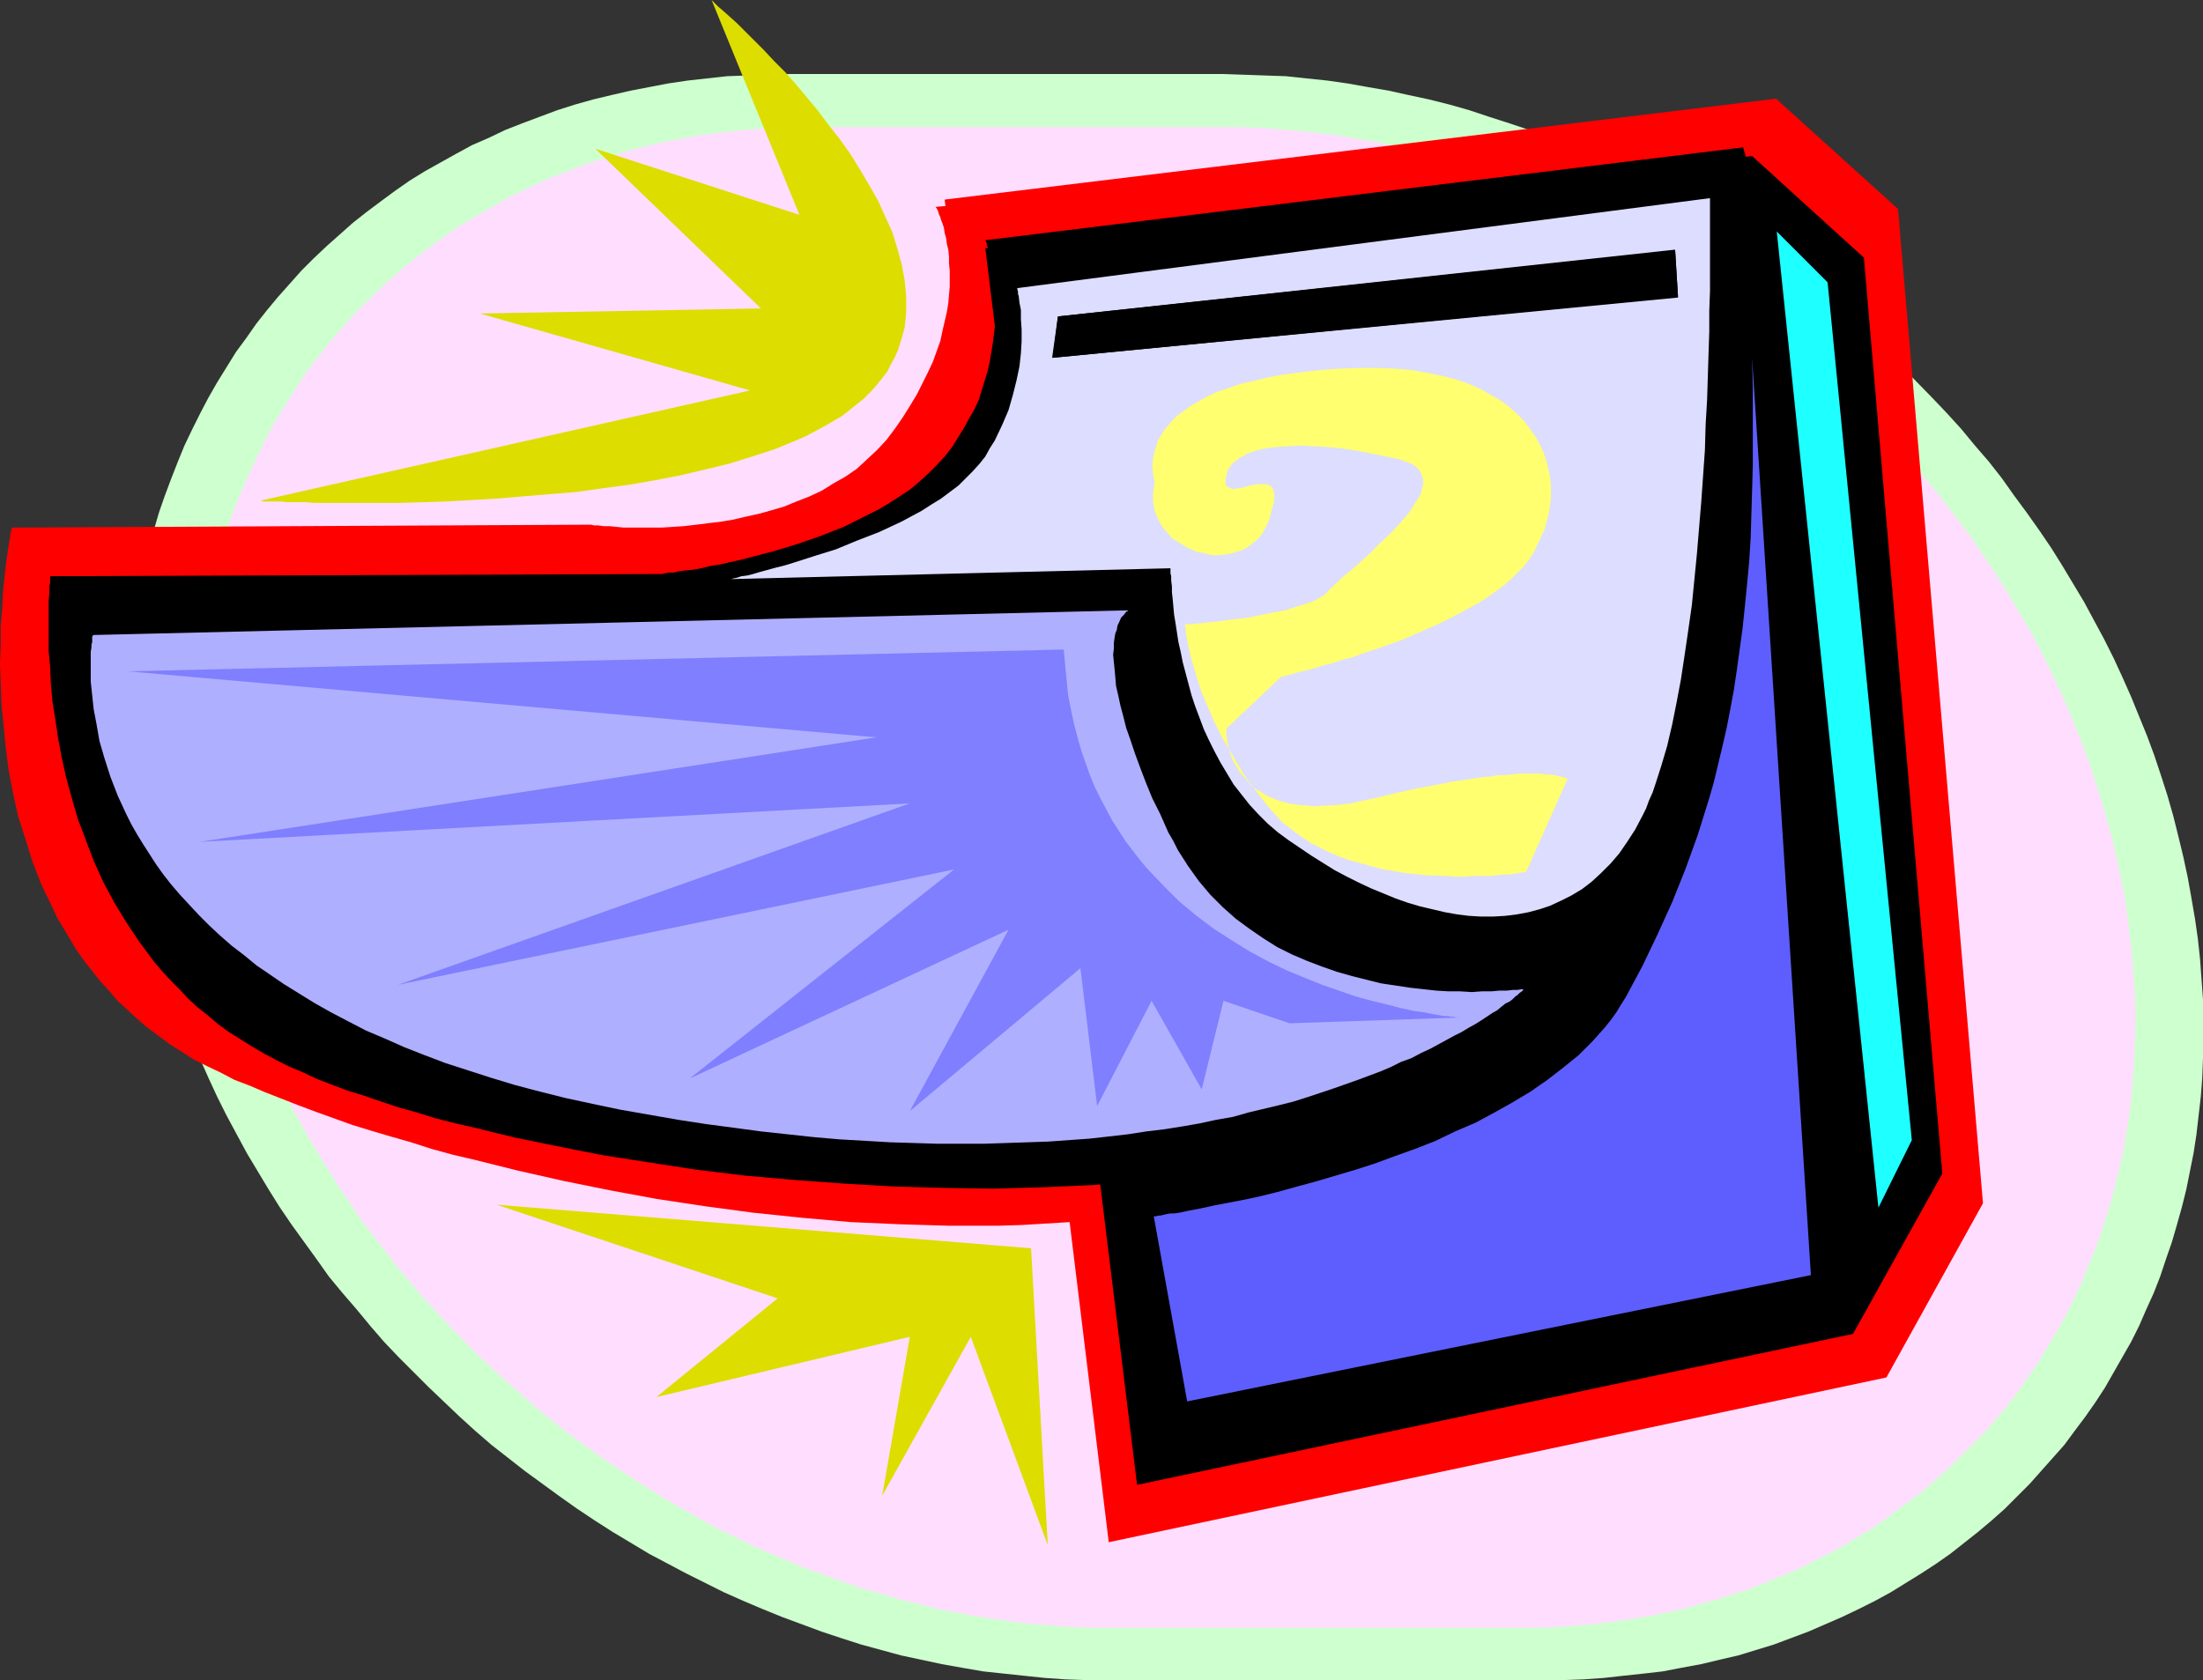 <?xml version="1.0" encoding="UTF-8" standalone="no"?>
<svg
   version="1.0"
   width="129.724mm"
   height="98.959mm"
   id="svg16"
   sodipodi:docname="Calendar 6.wmf"
   xmlns:inkscape="http://www.inkscape.org/namespaces/inkscape"
   xmlns:sodipodi="http://sodipodi.sourceforge.net/DTD/sodipodi-0.dtd"
   xmlns="http://www.w3.org/2000/svg"
   xmlns:svg="http://www.w3.org/2000/svg">
  <rect width="100%" height="100%" fill="#333333" stroke="none"/>
  <sodipodi:namedview
     id="namedview16"
     pagecolor="#ffffff"
     bordercolor="#000000"
     borderopacity="0.25"
     inkscape:showpageshadow="2"
     inkscape:pageopacity="0.0"
     inkscape:pagecheckerboard="0"
     inkscape:deskcolor="#d1d1d1"
     inkscape:document-units="mm" />
  <defs
     id="defs1">
    <pattern
       id="WMFhbasepattern"
       patternUnits="userSpaceOnUse"
       width="6"
       height="6"
       x="0"
       y="0" />
  </defs>
  <path
     style="fill:#ceffce;fill-opacity:1;fill-rule:evenodd;stroke:none"
     d="m 175.497,16.479 h 96.798 l 4.686,0.162 4.525,0.162 4.686,0.162 4.525,0.485 4.686,0.485 4.525,0.646 4.525,0.808 4.686,0.808 4.363,0.969 4.525,0.969 4.525,1.131 4.525,1.292 4.363,1.454 4.525,1.454 4.363,1.454 4.363,1.777 4.363,1.616 4.202,1.939 4.363,1.939 4.202,1.939 4.202,2.1 4.202,2.262 4.04,2.262 4.04,2.423 4.04,2.423 4.04,2.585 3.878,2.585 3.878,2.747 3.878,2.747 3.878,2.908 3.717,2.908 3.717,2.908 3.555,3.07 3.555,3.231 6.949,6.462 6.626,6.786 3.232,3.393 3.232,3.554 3.07,3.716 3.07,3.554 2.909,3.716 2.747,3.877 2.747,3.716 2.747,3.877 2.747,4.039 2.424,3.877 2.424,4.039 2.424,4.039 2.262,4.201 2.262,4.201 2.101,4.201 1.939,4.201 1.939,4.362 1.778,4.362 1.778,4.362 1.616,4.362 1.454,4.362 1.454,4.524 1.293,4.524 1.131,4.524 1.131,4.685 0.97,4.524 0.808,4.524 0.808,4.685 0.646,4.524 0.485,4.524 0.323,4.524 0.323,4.362 v 4.362 4.362 4.362 l -0.162,4.362 -0.323,4.201 -0.485,4.201 -0.485,4.201 -0.646,4.201 -0.808,4.039 -0.808,4.039 -0.97,3.877 -1.131,4.039 -1.131,3.877 -1.293,3.716 -1.293,3.877 -1.454,3.716 -1.616,3.554 -1.616,3.716 -1.778,3.554 -1.939,3.393 -1.939,3.393 -1.939,3.393 -2.101,3.231 -2.262,3.231 -2.424,3.231 -2.262,3.07 -2.586,2.908 -2.586,2.908 -2.586,2.908 -2.747,2.747 -2.747,2.747 -2.909,2.585 -3.07,2.585 -3.07,2.423 -3.07,2.423 -3.232,2.262 -3.232,2.1 -3.394,2.1 -3.394,2.1 -3.555,1.939 -3.555,1.777 -3.717,1.777 -3.717,1.616 -3.717,1.616 -3.878,1.454 -3.878,1.454 -7.918,2.423 -4.202,0.969 -4.04,0.969 -4.363,0.808 -4.202,0.808 -4.202,0.485 -4.525,0.485 -4.363,0.485 -4.525,0.323 -4.525,0.162 h -4.686 -96.96 -4.525 l -4.686,-0.162 -4.525,-0.323 -4.686,-0.485 -4.525,-0.485 -4.525,-0.485 -4.686,-0.808 -4.525,-0.808 -4.525,-0.969 -4.525,-0.969 -8.888,-2.423 -4.525,-1.454 -4.363,-1.454 -4.363,-1.616 -4.363,-1.616 -4.363,-1.777 -4.202,-1.777 -4.363,-1.939 -4.202,-2.1 -4.202,-2.1 -8.242,-4.362 -8.08,-4.847 -4.04,-2.585 -3.878,-2.585 -3.878,-2.747 -7.757,-5.655 -3.717,-2.908 -3.717,-2.908 -3.555,-3.07 -3.555,-3.231 -6.787,-6.462 -6.787,-6.786 -3.232,-3.393 -3.07,-3.554 -3.07,-3.716 -3.07,-3.554 -3.07,-3.716 -2.747,-3.877 -5.494,-7.593 -2.747,-4.039 -2.424,-3.877 -2.424,-4.039 -2.424,-4.039 -2.262,-4.201 -2.262,-4.201 -2.101,-4.201 -1.939,-4.201 -1.939,-4.362 -1.778,-4.362 -1.778,-4.362 -1.616,-4.362 -1.454,-4.362 -1.454,-4.524 -1.293,-4.524 -1.131,-4.524 -1.131,-4.685 -0.97,-4.524 -0.808,-4.524 -0.808,-4.685 -0.485,-4.524 -0.646,-4.524 -0.323,-4.524 -0.323,-8.724 v -4.362 -4.362 l 0.323,-4.362 0.323,-4.201 0.323,-4.201 0.485,-4.201 0.646,-4.201 0.808,-4.039 0.808,-4.039 0.97,-3.877 1.131,-4.039 1.131,-3.877 1.293,-3.716 1.454,-3.877 1.454,-3.716 1.454,-3.554 1.778,-3.716 1.778,-3.554 1.778,-3.393 1.939,-3.393 2.101,-3.393 2.101,-3.393 2.262,-3.07 2.262,-3.231 2.424,-3.07 2.424,-2.908 2.586,-2.908 2.586,-2.908 2.747,-2.747 2.909,-2.747 2.909,-2.585 2.909,-2.585 3.07,-2.423 3.232,-2.423 3.07,-2.262 3.232,-2.262 3.394,-2.1 6.949,-3.877 3.555,-1.939 3.717,-1.616 3.717,-1.777 3.717,-1.454 3.878,-1.454 3.878,-1.454 4.04,-1.292 4.04,-1.131 4.04,-0.969 4.202,-0.969 4.202,-0.808 4.202,-0.808 4.363,-0.646 4.363,-0.485 4.363,-0.485 4.525,-0.162 4.525,-0.162 z"
     id="path1" />
  <path
     style="fill:#ffddff;fill-opacity:1;fill-rule:evenodd;stroke:none"
     d="m 180.83,28.273 h 90.657 4.363 l 4.363,0.162 4.202,0.323 4.363,0.323 4.202,0.485 4.363,0.485 4.202,0.808 4.363,0.646 4.202,0.969 4.202,0.969 4.202,1.131 4.04,1.131 4.202,1.292 4.202,1.454 4.04,1.292 8.242,3.231 4.04,1.777 7.918,3.716 3.878,1.939 3.878,2.1 3.717,2.1 3.878,2.262 7.434,4.685 7.434,5.008 7.11,5.17 6.949,5.493 6.626,5.816 6.464,6.139 6.302,6.301 5.979,6.624 5.656,6.786 5.333,6.947 2.747,3.554 2.424,3.716 2.424,3.554 2.424,3.716 2.262,3.716 2.262,3.877 2.262,3.877 1.939,3.877 1.939,3.877 1.939,4.039 1.778,4.039 1.616,4.039 1.616,4.039 1.616,4.201 1.293,4.201 1.293,4.039 1.293,4.362 1.131,4.201 0.97,4.362 0.97,4.201 0.808,4.201 0.646,4.362 0.485,4.201 0.485,4.201 0.323,4.201 0.323,4.201 0.162,4.201 v 4.039 l -0.162,4.039 -0.162,4.039 -0.323,4.039 -0.323,3.877 -0.485,3.877 -0.646,3.877 -0.646,3.716 -0.808,3.716 -0.97,3.877 -0.97,3.554 -1.131,3.716 -1.131,3.554 -1.293,3.554 -1.454,3.393 -1.293,3.393 -1.616,3.393 -1.616,3.393 -1.778,3.231 -1.778,3.07 -1.939,3.231 -1.939,3.07 -4.202,5.978 -2.262,2.908 -4.686,5.493 -2.586,2.585 -2.586,2.585 -2.586,2.585 -2.747,2.423 -2.747,2.423 -2.909,2.262 -2.909,2.1 -2.909,2.262 -3.07,2.1 -3.232,1.939 -3.07,1.939 -3.394,1.777 -3.232,1.616 -3.394,1.777 -3.555,1.454 -3.555,1.454 -3.555,1.454 -3.717,1.131 -3.717,1.292 -3.717,0.969 -3.878,1.131 -3.717,0.808 -4.04,0.808 -3.878,0.646 -4.202,0.646 -4.04,0.485 -4.04,0.323 -4.202,0.323 -4.363,0.162 h -4.202 -90.819 -4.202 l -4.363,-0.162 -4.202,-0.323 -4.363,-0.323 -4.202,-0.485 -4.363,-0.646 -4.202,-0.646 -4.202,-0.808 -4.363,-0.808 -4.202,-1.131 -4.202,-0.969 -4.04,-1.292 -4.202,-1.131 -4.202,-1.454 -4.04,-1.454 -4.04,-1.454 -4.202,-1.777 -3.878,-1.616 -4.04,-1.777 -3.878,-1.939 -4.04,-1.939 -3.878,-2.1 -7.595,-4.362 -7.434,-4.685 -7.434,-5.008 -7.11,-5.17 -6.787,-5.493 -6.787,-5.978 -6.464,-5.978 -6.141,-6.301 -6.141,-6.624 -5.656,-6.786 -5.333,-6.947 -2.747,-3.554 -2.424,-3.716 -2.424,-3.554 -2.424,-3.877 -2.262,-3.716 -2.262,-3.716 -4.202,-7.755 -1.939,-3.877 -1.939,-4.039 -1.778,-4.039 -1.616,-4.039 -1.616,-4.039 -1.616,-4.201 -1.293,-4.201 -1.293,-4.201 -1.293,-4.201 -1.131,-4.201 -0.97,-4.362 -0.97,-4.201 -0.646,-4.201 -0.808,-4.362 -0.485,-4.201 -0.485,-4.362 -0.323,-4.039 -0.323,-4.201 v -4.201 l -0.162,-4.039 0.162,-4.039 0.162,-4.039 0.323,-4.039 0.808,-7.755 0.646,-3.877 0.808,-3.877 0.646,-3.716 0.97,-3.716 0.97,-3.554 1.131,-3.716 1.131,-3.554 1.293,-3.554 1.454,-3.393 1.454,-3.393 1.616,-3.393 1.616,-3.393 1.616,-3.231 1.939,-3.231 1.939,-3.07 1.939,-3.07 1.939,-3.07 2.262,-2.908 2.262,-2.908 2.262,-2.747 2.424,-2.747 2.424,-2.747 2.586,-2.423 2.586,-2.585 2.747,-2.423 2.747,-2.423 2.909,-2.262 2.909,-2.262 2.909,-2.1 3.07,-2.1 3.232,-1.939 6.464,-3.716 3.394,-1.777 3.394,-1.616 3.394,-1.616 3.555,-1.292 3.555,-1.454 3.717,-1.292 3.717,-1.131 3.717,-1.131 3.878,-0.969 3.878,-0.969 3.878,-0.646 4.04,-0.808 4.04,-0.485 4.04,-0.485 4.202,-0.323 4.04,-0.323 4.363,-0.162 z"
     id="path2" />
  <path
     style="fill:#ff0000;fill-opacity:1;fill-rule:evenodd;stroke:none"
     d="m 208.302,46.045 v 0.162 l 0.162,0.162 0.162,0.323 0.162,0.323 0.162,0.646 0.323,0.646 0.162,0.646 0.323,0.808 0.323,0.969 0.162,1.131 0.323,1.131 0.162,1.292 0.323,1.292 0.162,1.616 v 1.454 l 0.162,1.616 v 1.777 1.777 l -0.162,1.777 -0.162,1.939 -0.323,1.939 -0.485,2.1 -0.485,2.1 -0.485,2.262 -0.808,2.262 -0.808,2.262 -1.131,2.423 -1.131,2.262 -1.293,2.585 -1.454,2.423 -1.616,2.585 -1.778,2.585 -1.939,2.585 -2.101,2.262 -2.262,2.1 -2.262,2.1 -2.586,1.777 -2.586,1.454 -2.586,1.616 -2.747,1.292 -2.909,1.131 -2.747,1.131 -2.747,0.808 -2.909,0.808 -2.909,0.646 -2.747,0.646 -2.909,0.485 -2.747,0.323 -2.586,0.323 -2.747,0.323 -2.424,0.162 -2.586,0.162 h -2.262 -4.202 -1.939 l -1.616,-0.162 -1.616,-0.162 h -1.293 l -1.131,-0.162 h -0.97 l -0.646,-0.162 h -0.485 v 0 L 2.586,117.456 v 0 0.162 0.323 l -0.162,0.485 -0.162,0.485 v 0.646 l -0.162,0.808 -0.162,0.969 -0.162,0.969 -0.162,1.131 -0.323,2.423 -0.323,2.908 -0.323,3.231 -0.162,3.554 -0.323,3.716 v 4.039 L 0,147.668 l 0.162,4.524 0.162,4.685 0.485,4.685 0.485,5.008 0.646,5.008 0.97,5.008 1.131,5.17 1.616,5.008 1.616,5.17 1.939,5.008 2.424,5.008 1.131,2.423 1.454,2.423 1.454,2.423 1.454,2.423 1.616,2.262 1.778,2.262 1.778,2.262 1.939,2.1 1.939,2.262 2.101,1.939 2.262,2.1 2.262,1.939 2.424,1.777 2.586,1.939 2.586,1.616 2.747,1.777 2.909,1.454 3.07,1.454 3.07,1.616 3.394,1.292 3.394,1.454 3.717,1.454 3.717,1.454 3.878,1.454 4.04,1.454 4.04,1.454 4.202,1.292 4.363,1.292 4.525,1.292 4.525,1.454 4.686,1.292 4.848,1.131 9.696,2.423 10.019,2.262 10.342,2.1 10.504,1.939 10.666,1.616 10.827,1.454 10.827,1.131 10.989,0.969 10.989,0.485 10.827,0.323 h 5.494 5.333 l 5.333,-0.162 5.333,-0.323 5.333,-0.323 5.171,-0.485 5.171,-0.485 5.171,-0.646 5.171,-0.808 4.848,-0.808 4.848,-0.969 4.848,-0.969 4.848,-1.292 4.525,-1.292 4.686,-1.454 4.363,-1.454 4.363,-1.777 4.363,-1.777 4.04,-1.939 4.04,-1.939 3.717,-2.262 3.717,-2.262 3.717,-2.585 3.394,-2.585 3.232,-2.747 3.232,-2.908 2.909,-3.07 2.909,-3.07 2.586,-3.393 2.424,-3.554 2.424,-3.716 2.101,-3.554 2.101,-3.716 2.101,-3.877 1.939,-3.716 1.778,-3.877 1.778,-3.877 1.616,-4.039 1.454,-3.877 1.454,-4.039 2.747,-8.078 2.424,-8.078 2.101,-8.078 1.778,-8.078 1.454,-8.078 1.293,-8.078 0.97,-7.917 0.808,-7.917 0.646,-7.755 0.485,-7.432 0.323,-7.432 v -6.947 -6.947 l -0.162,-6.624 -0.162,-6.301 -0.162,-2.908 -0.162,-2.908 -0.162,-2.908 -0.162,-2.747 -0.323,-2.585 -0.162,-2.585 -0.162,-2.423 -0.323,-2.262 -0.162,-2.262 -0.162,-2.1 -0.323,-1.939 -0.162,-1.777 -0.323,-1.777 -0.162,-1.616 -0.162,-1.454 -0.162,-1.292 -0.162,-1.131 -0.162,-0.969 -0.162,-0.969 -0.162,-0.646 -0.162,-0.646 v -0.485 -0.162 -0.162 z"
     id="path3" />
  <path
     style="fill:#ff0000;fill-opacity:1;fill-rule:evenodd;stroke:none"
     d="M 210.241,44.43 395.273,21.972 422.422,46.53 441.329,267.87 419.836,306.645 246.763,343.32 Z"
     id="path4" />
  <path
     style="fill:#000000;fill-opacity:1;fill-rule:evenodd;stroke:none"
     d="m 219.291,55.254 170.649,-20.518 24.886,22.619 17.453,203.892 -19.877,35.705 -159.337,33.605 z"
     id="path5" />
  <path
     style="fill:#000000;fill-opacity:1;fill-rule:evenodd;stroke:none"
     d="m 219.291,53.477 v 0 l 0.162,0.323 0.162,0.323 v 0.485 l 0.323,0.646 0.162,0.808 0.162,0.808 0.162,0.969 0.162,1.131 0.323,1.292 0.162,1.292 0.162,1.292 0.162,3.07 0.162,3.393 -0.162,3.554 -0.485,3.877 -0.323,1.939 -0.323,1.939 -0.485,2.1 -0.646,2.1 -0.646,2.1 -0.646,2.1 -0.97,2.1 -1.131,1.939 -1.131,2.1 -1.293,2.1 -1.293,2.1 -1.616,2.1 -1.778,1.939 -1.939,1.939 -1.939,1.777 -2.101,1.777 -2.424,1.616 -2.262,1.454 -2.424,1.454 -2.586,1.292 -2.586,1.292 -2.586,1.292 -5.333,2.1 -5.171,1.777 -5.333,1.616 -5.01,1.292 -2.424,0.646 -2.262,0.485 -2.101,0.485 -2.101,0.323 -1.939,0.485 -1.778,0.323 -1.616,0.162 -1.454,0.162 -1.293,0.323 h -1.131 l -0.808,0.162 -0.646,0.162 h -0.323 -0.162 l -135.744,0.485 v 0.323 0.323 0.323 0.646 l -0.162,0.485 v 0.808 0.808 l -0.162,1.777 v 2.423 5.493 3.231 l 0.323,3.393 0.162,3.716 0.323,3.877 0.646,4.039 0.646,4.362 0.808,4.362 0.97,4.362 1.293,4.685 1.293,4.524 1.778,4.685 1.778,4.685 2.101,4.685 2.424,4.524 2.747,4.524 2.909,4.362 3.232,4.362 1.778,2.1 1.939,2.1 1.939,1.939 1.939,2.1 2.101,1.939 2.262,1.777 2.262,1.939 2.424,1.777 2.586,1.616 2.586,1.616 2.747,1.616 2.747,1.454 2.909,1.454 3.07,1.292 3.07,1.454 3.394,1.292 3.394,1.292 3.717,1.131 3.717,1.292 3.878,1.292 4.04,1.131 4.202,1.292 4.363,1.131 4.363,0.969 4.525,1.131 4.686,1.131 9.534,1.939 4.848,0.969 5.01,0.969 10.342,1.616 10.504,1.616 10.666,1.292 10.989,0.969 10.989,0.808 11.15,0.646 11.15,0.323 11.15,0.162 11.15,-0.323 10.989,-0.485 5.494,-0.485 5.494,-0.485 5.333,-0.485 5.333,-0.646 5.333,-0.808 5.171,-0.808 5.171,-0.969 5.01,-0.969 5.01,-1.131 5.01,-1.292 4.848,-1.292 4.686,-1.454 4.686,-1.454 4.525,-1.777 4.363,-1.616 4.363,-1.939 4.202,-1.939 4.04,-2.1 3.878,-2.262 3.717,-2.262 3.717,-2.423 3.555,-2.585 3.232,-2.747 3.232,-2.747 3.07,-3.07 2.747,-3.07 2.586,-3.231 2.586,-3.231 2.262,-3.554 2.262,-3.554 2.101,-3.393 1.939,-3.554 1.778,-3.716 1.778,-3.716 1.778,-3.554 1.616,-3.877 1.454,-3.716 1.454,-3.716 2.586,-7.593 2.101,-7.593 1.939,-7.755 1.616,-7.593 1.293,-7.755 1.131,-7.432 0.808,-7.593 0.485,-7.432 0.485,-7.109 0.162,-7.109 V 96.291 89.667 l -0.323,-6.462 -0.323,-6.301 -0.485,-5.816 -0.485,-5.655 -0.646,-5.17 -0.323,-2.423 -0.162,-2.423 -0.323,-2.262 -0.323,-2.1 -0.323,-2.1 -0.323,-1.939 -0.323,-1.939 -0.323,-1.616 -0.323,-1.777 -0.162,-1.454 -0.323,-1.292 -0.323,-1.292 -0.162,-1.131 -0.162,-0.969 -0.162,-0.808 -0.162,-0.646 -0.162,-0.485 -0.162,-0.485 v -0.162 -0.162 z"
     id="path6" />
  <path
     style="fill:#afafff;fill-opacity:1;fill-rule:evenodd;stroke:none"
     d="m 20.685,141.367 230.441,-5.493 -0.162,0.162 -0.323,0.162 -0.485,0.646 -0.646,0.646 -0.485,1.131 -0.323,0.646 -0.162,0.969 -0.323,0.808 -0.162,0.969 -0.162,1.131 v 1.292 l -0.162,1.292 0.162,1.616 0.162,1.616 0.162,1.777 0.162,1.939 0.485,2.1 0.485,2.262 0.646,2.423 0.646,2.585 0.97,2.747 0.97,2.908 1.131,3.07 1.293,3.393 1.454,3.554 1.778,3.554 1.778,4.039 1.131,1.939 0.97,1.939 2.262,3.554 2.424,3.393 2.586,3.07 2.747,2.747 2.909,2.585 3.07,2.262 3.07,2.1 3.07,1.939 3.232,1.616 3.394,1.454 3.394,1.292 3.232,1.131 3.394,0.969 3.232,0.808 3.232,0.808 3.232,0.485 3.232,0.485 2.909,0.323 2.909,0.323 2.747,0.162 h 2.586 l 2.586,0.162 2.262,-0.162 h 2.101 l 1.778,-0.162 h 1.616 l 1.454,-0.162 h 0.97 l 0.97,-0.162 h 0.323 0.323 -0.162 -0.162 l -0.162,0.323 -0.162,0.162 -0.485,0.323 -0.485,0.485 -0.485,0.323 -0.646,0.646 -0.646,0.485 -0.97,0.485 -0.808,0.646 -0.97,0.808 -1.131,0.646 -2.424,1.616 -1.293,0.808 -1.454,0.808 -1.616,0.969 -1.616,0.808 -1.778,0.969 -1.778,0.969 -1.778,0.969 -2.101,0.969 -2.101,1.131 -2.262,0.808 -2.262,1.131 -2.262,0.969 -2.586,0.969 -2.586,0.969 -2.747,0.969 -2.747,0.969 -2.909,0.969 -2.909,0.969 -3.07,0.969 -3.232,0.808 -3.394,0.808 -3.394,0.808 -3.394,0.969 -3.717,0.646 -3.717,0.808 -3.717,0.646 -4.04,0.646 -4.04,0.485 -4.202,0.646 -4.202,0.485 -4.363,0.485 -4.525,0.323 -4.525,0.323 -4.686,0.162 -4.848,0.162 -4.848,0.162 h -10.342 l -5.171,-0.162 -5.333,-0.162 -5.494,-0.323 -5.656,-0.323 -5.656,-0.485 -5.979,-0.646 -5.979,-0.646 -5.979,-0.808 -6.141,-0.808 -6.302,-0.969 -6.464,-1.131 -6.464,-1.131 -6.141,-1.292 -5.979,-1.292 -5.818,-1.454 -5.494,-1.454 -5.333,-1.616 -5.01,-1.616 -5.01,-1.616 -4.686,-1.777 -4.525,-1.777 -4.363,-1.939 -4.202,-1.777 -4.04,-2.1 -3.717,-1.939 -3.717,-2.1 -3.394,-2.1 -3.394,-2.1 -3.07,-2.1 -3.07,-2.1 -2.747,-2.262 -2.747,-2.1 -2.586,-2.262 -2.424,-2.262 -2.262,-2.262 -2.101,-2.262 -2.101,-2.262 -1.939,-2.262 -1.778,-2.262 -1.616,-2.262 -1.454,-2.262 -1.454,-2.262 -1.293,-2.1 -1.293,-2.262 -1.131,-2.262 -0.97,-2.1 -0.97,-2.1 -0.808,-2.1 -0.808,-2.1 -1.293,-4.039 -1.131,-3.877 -0.646,-3.716 -0.646,-3.393 -0.323,-3.07 -0.323,-3.07 v -2.423 -3.231 -0.969 l 0.162,-0.969 v -0.646 l 0.162,-0.485 v -0.646 -0.323 -0.323 l 0.162,-0.162 z"
     id="path7" />
  <path
     style="fill:#ddddff;fill-opacity:1;fill-rule:evenodd;stroke:none"
     d="m 226.401,64.14 v 0 0.162 l 0.162,0.646 v 0.485 l 0.162,0.485 0.162,1.454 0.323,1.616 v 2.1 l 0.162,2.262 v 2.585 l -0.162,2.747 -0.323,2.908 -0.646,3.07 -0.808,3.231 -0.97,3.393 -1.454,3.393 -1.616,3.393 -1.131,1.777 -0.97,1.777 -1.293,1.616 -1.454,1.616 -1.616,1.616 -1.616,1.616 -1.939,1.454 -1.939,1.454 -2.101,1.292 -2.262,1.454 -4.525,2.423 -4.848,2.262 -5.01,1.939 -4.686,1.939 -4.686,1.454 -4.525,1.454 -2.101,0.646 -1.939,0.485 -1.778,0.485 -1.778,0.485 -1.616,0.485 -1.293,0.323 -1.293,0.162 -0.97,0.323 -0.808,0.162 -0.485,0.162 h -0.485 v 0 l 98.253,-2.423 v 1.131 l 0.162,0.646 v 0.969 l 0.162,1.292 v 1.292 l 0.162,1.454 0.162,1.777 0.162,1.777 0.323,1.939 0.323,2.1 0.323,2.1 0.485,2.1 0.485,2.423 0.646,2.423 1.293,4.847 0.808,2.423 0.97,2.585 0.97,2.585 1.131,2.423 1.293,2.585 1.293,2.423 1.454,2.423 1.454,2.423 1.778,2.262 1.778,2.262 1.939,2.1 2.101,2.1 2.262,1.939 2.424,1.777 5.01,3.393 5.171,3.231 2.747,1.454 2.586,1.292 2.747,1.292 2.747,1.131 2.747,1.131 2.747,0.969 2.747,0.808 2.747,0.646 2.747,0.646 2.747,0.485 2.586,0.323 2.747,0.162 h 2.586 l 2.747,-0.162 2.586,-0.323 2.586,-0.485 2.424,-0.646 2.424,-0.808 2.424,-1.131 2.262,-1.131 2.424,-1.454 2.101,-1.616 2.101,-1.939 2.101,-2.1 1.939,-2.262 1.778,-2.585 1.778,-2.747 1.616,-3.07 0.808,-1.616 0.646,-1.777 0.808,-1.777 0.646,-1.939 1.293,-4.039 1.293,-4.362 1.131,-4.847 0.97,-4.847 0.97,-5.17 0.808,-5.332 0.808,-5.493 0.808,-5.655 1.131,-11.471 0.97,-11.632 0.808,-11.471 0.162,-5.655 0.323,-5.493 0.162,-5.17 0.162,-5.17 0.162,-4.847 v -4.685 l 0.162,-4.362 V 60.747 57.193 47.661 46.691 44.106 Z"
     id="path8" />
  <path
     style="fill:#5e5eff;fill-opacity:1;fill-rule:evenodd;stroke:none"
     d="m 389.94,79.65 13.09,204.215 -138.814,28.112 -7.434,-41.198 v 0 h 0.323 0.162 l 0.485,-0.162 h 0.485 l 0.646,-0.162 0.646,-0.162 0.97,-0.162 h 0.808 l 1.131,-0.162 2.262,-0.485 2.586,-0.485 2.909,-0.646 3.394,-0.646 3.394,-0.646 3.717,-0.808 3.878,-0.969 4.04,-1.131 4.202,-1.131 4.363,-1.292 4.363,-1.292 4.525,-1.454 4.363,-1.616 4.525,-1.616 4.525,-1.777 4.363,-2.1 4.525,-1.939 4.202,-2.262 4.04,-2.262 4.04,-2.423 3.717,-2.585 3.555,-2.747 3.394,-2.747 3.07,-3.07 2.747,-3.07 1.293,-1.616 1.293,-1.777 0.97,-1.616 1.131,-1.777 3.717,-6.947 3.394,-7.109 3.232,-7.109 2.909,-7.27 2.747,-7.593 2.424,-7.755 1.131,-3.877 0.97,-4.039 0.97,-4.039 0.97,-4.201 0.808,-4.201 0.808,-4.362 0.646,-4.362 0.646,-4.685 0.646,-4.685 0.485,-4.685 0.485,-4.847 0.485,-5.17 0.323,-5.17 0.162,-5.17 0.162,-5.493 0.162,-5.655 v -5.655 -5.978 -5.978 z"
     id="path9" />
  <path
     style="fill:#1effff;fill-opacity:1;fill-rule:evenodd;stroke:none"
     d="M 395.435,51.538 418.059,268.84 425.492,253.814 406.747,62.848 Z"
     id="path10" />
  <path
     style="fill:#000000;fill-opacity:1;fill-rule:evenodd;stroke:none"
     d="m 235.451,70.441 137.36,-14.702 0.646,10.34 -139.137,13.571 z"
     id="path11" />
  <path
     style="fill:#000000;fill-opacity:1;fill-rule:evenodd;stroke:none"
     d="m 235.613,70.441 -0.162,0.162 137.36,-14.702 -0.162,-0.162 0.646,10.34 0.162,-0.162 -139.137,13.571 0.162,0.162 1.131,-9.209 h -0.162 l -1.293,9.209 139.299,-13.41 -0.646,-10.663 -137.36,14.864 z"
     id="path12" />
  <path
     style="fill:#ffff70;fill-opacity:1;fill-rule:evenodd;stroke:none"
     d="m 256.944,107.277 v -0.162 -0.162 l -0.162,-0.323 v -0.323 l -0.162,-0.485 v -0.646 l -0.162,-1.454 0.162,-1.777 0.162,-0.808 0.323,-1.131 0.323,-0.969 0.323,-1.131 0.646,-0.969 0.646,-1.131 0.97,-1.131 0.97,-1.131 1.131,-1.131 1.454,-0.969 1.454,-1.131 1.778,-0.969 1.939,-1.131 2.101,-0.969 2.424,-0.808 2.747,-0.969 2.909,-0.646 3.232,-0.808 3.555,-0.646 3.717,-0.485 4.202,-0.485 4.363,-0.323 4.525,-0.162 h 4.202 l 3.878,0.162 3.717,0.323 3.555,0.646 3.232,0.646 3.07,0.808 2.747,0.969 2.586,1.131 2.262,1.292 2.262,1.292 1.939,1.454 1.616,1.454 1.616,1.616 1.293,1.777 1.293,1.777 0.97,1.777 0.808,1.777 0.646,1.939 0.485,1.939 0.323,1.939 0.162,1.939 v 1.777 l -0.162,1.939 -0.323,1.939 -0.485,1.939 -0.485,1.777 -0.808,1.777 -0.808,1.616 -0.808,1.777 -1.131,1.616 -1.131,1.454 -1.293,1.292 -1.454,1.454 -1.454,1.292 -1.778,1.292 -1.778,1.292 -1.939,1.292 -4.202,2.262 -4.363,2.262 -4.363,1.939 -4.525,1.939 -4.525,1.616 -4.363,1.454 -2.101,0.808 -2.101,0.485 -1.778,0.646 -1.939,0.485 -1.778,0.485 -1.454,0.485 -1.454,0.323 -1.293,0.323 -1.131,0.323 -0.97,0.323 -0.808,0.162 -0.485,0.162 h -0.323 -0.162 l -12.282,11.632 v 0.646 0.485 0.485 l 0.162,0.646 0.162,1.292 0.485,1.777 0.646,1.777 1.131,1.939 0.646,0.969 0.808,0.808 0.808,0.969 0.808,0.969 1.131,0.808 1.131,0.646 1.293,0.808 1.454,0.646 1.454,0.485 1.778,0.485 1.939,0.323 1.939,0.162 2.262,0.162 2.262,-0.162 2.586,-0.162 2.747,-0.323 2.909,-0.646 3.07,-0.646 3.232,-0.808 2.909,-0.646 2.909,-0.646 2.747,-0.485 2.424,-0.485 2.424,-0.485 2.262,-0.323 2.262,-0.323 1.939,-0.323 1.939,-0.162 1.778,-0.323 h 1.616 l 1.616,-0.162 1.454,-0.162 h 1.293 1.131 1.293 0.97 l 0.97,0.162 h 0.808 l 1.454,0.162 1.131,0.323 0.808,0.162 0.485,0.162 0.323,0.162 h 0.162 l -9.211,20.68 v 0 l -0.323,0.162 h -0.646 l -0.808,0.162 -0.97,0.162 -0.97,0.162 h -1.454 l -1.293,0.162 -1.616,0.162 h -1.778 -1.778 l -2.101,0.162 h -1.939 l -2.101,-0.162 -4.525,-0.162 -4.686,-0.485 -4.848,-0.808 -2.424,-0.646 -2.262,-0.646 -2.424,-0.646 -2.424,-0.808 -2.262,-0.969 -2.262,-1.131 -2.262,-1.131 -2.101,-1.454 -1.939,-1.454 -1.939,-1.454 -1.778,-1.939 -1.616,-1.777 -3.07,-4.039 -1.454,-1.939 -1.293,-1.939 -2.262,-3.877 -2.101,-3.554 -1.778,-3.554 -1.454,-3.393 -1.293,-3.07 -0.97,-2.908 -0.808,-2.747 -0.646,-2.262 -0.485,-2.1 -0.162,-0.969 -0.162,-0.808 -0.162,-0.808 -0.162,-0.646 v -0.485 -0.485 -0.323 l -0.162,-0.323 v -0.323 h 0.323 0.323 0.485 0.646 l 0.808,-0.162 h 0.808 l 0.97,-0.162 2.101,-0.162 2.262,-0.323 2.586,-0.323 2.747,-0.323 5.494,-1.131 2.747,-0.485 2.424,-0.808 2.262,-0.646 2.101,-0.808 0.808,-0.485 0.808,-0.485 0.646,-0.485 0.485,-0.485 0.485,-0.646 0.646,-0.485 0.808,-0.808 0.808,-0.808 0.97,-0.808 0.97,-0.808 2.262,-1.939 2.262,-2.1 2.262,-2.262 2.424,-2.262 2.101,-2.262 1.939,-2.262 0.808,-1.131 0.646,-1.131 0.646,-0.969 0.646,-1.131 0.162,-0.969 0.323,-0.969 v -0.969 l -0.162,-0.808 -0.323,-0.808 -0.485,-0.808 -0.646,-0.646 -0.97,-0.646 -1.293,-0.485 -1.293,-0.485 -3.232,-0.646 -3.07,-0.646 -3.394,-0.646 -3.07,-0.485 -3.232,-0.323 -3.07,-0.162 -2.909,-0.162 -2.909,0.162 -2.747,0.162 -2.424,0.323 -2.101,0.485 -2.101,0.808 -0.808,0.485 -0.808,0.485 -0.646,0.485 -0.646,0.485 -0.485,0.646 -0.485,0.646 -0.323,0.808 -0.162,0.808 -0.162,0.808 v 0.485 0.485 l 0.162,0.485 0.323,0.162 0.323,0.162 0.808,0.323 0.97,-0.162 1.131,-0.162 1.131,-0.323 1.293,-0.323 1.293,-0.162 h 0.97 l 0.97,0.162 0.485,0.162 0.323,0.323 0.323,0.485 0.162,0.485 0.162,0.646 v 0.646 0.969 l -0.323,0.969 -0.323,1.131 -0.323,1.454 -0.485,1.292 -0.646,1.292 -0.646,1.131 -0.808,0.969 -0.97,0.808 -0.97,0.808 -0.97,0.646 -1.131,0.485 -1.131,0.323 -1.131,0.323 -1.131,0.162 -1.131,0.162 h -1.293 l -1.131,-0.162 -1.293,-0.323 -1.131,-0.162 -1.131,-0.485 -1.131,-0.485 -1.131,-0.646 -0.97,-0.646 -1.131,-0.646 -0.808,-0.808 -0.808,-0.969 -0.808,-0.969 -0.646,-0.969 -0.485,-1.131 -0.485,-1.131 -0.323,-1.292 -0.162,-1.292 v -1.454 l 0.162,-1.292 z"
     id="path13" />
  <path
     style="fill:#7f7fff;fill-opacity:1;fill-rule:evenodd;stroke:none"
     d="M 236.744,144.598 28.442,149.445 195.051,164.147 44.44,187.412 202.485,178.849 88.557,219.24 l 123.785,-25.688 -58.822,46.53 70.942,-33.12 -21.978,40.391 37.976,-31.828 3.717,30.697 12.12,-23.427 11.15,19.711 4.848,-19.711 14.706,5.008 37.976,-1.292 h -0.323 -0.162 -0.485 l -0.485,-0.162 h -0.646 l -0.646,-0.162 h -0.808 l -0.97,-0.162 -0.97,-0.162 -2.424,-0.485 -2.424,-0.323 -2.909,-0.646 -3.07,-0.808 -3.394,-0.808 -3.555,-0.969 -3.717,-1.292 -3.717,-1.292 -4.04,-1.616 -3.878,-1.616 -4.04,-1.939 -4.202,-2.262 -3.878,-2.423 -4.04,-2.585 -3.878,-2.908 -3.878,-3.231 -3.555,-3.554 -3.555,-3.716 -1.616,-1.939 -1.616,-2.1 -1.616,-2.1 -1.454,-2.262 -1.454,-2.262 -1.293,-2.423 -1.293,-2.423 -1.293,-2.585 -1.131,-2.747 -0.97,-2.747 -0.97,-2.747 -0.808,-2.908 -0.808,-3.07 -0.646,-3.07 -0.646,-3.231 -0.323,-3.231 -0.323,-3.393 z"
     id="path14" />
  <path
     style="fill:#dddd00;fill-opacity:1;fill-rule:evenodd;stroke:none"
     d="m 158.368,0 v 0.162 h 0.162 l 0.162,0.162 0.323,0.323 0.323,0.323 0.485,0.485 1.131,0.969 1.454,1.292 1.616,1.454 1.778,1.777 2.101,2.1 2.101,2.1 2.262,2.423 2.424,2.423 2.424,2.747 2.424,2.908 2.424,2.908 2.424,3.231 2.424,3.07 2.424,3.393 2.101,3.393 2.101,3.554 1.939,3.393 1.616,3.554 1.616,3.554 1.131,3.716 0.97,3.554 0.646,3.554 0.323,3.554 v 1.616 1.777 l -0.162,1.777 -0.162,1.616 -0.485,1.777 -0.485,1.616 -0.485,1.616 -0.808,1.777 -0.808,1.454 -0.808,1.616 -1.131,1.454 -1.293,1.616 -1.293,1.454 -1.454,1.454 -1.616,1.292 -1.616,1.292 -1.616,1.292 -1.939,1.131 -1.939,1.131 -2.101,1.131 -2.101,1.131 -2.262,0.969 -4.686,1.939 -5.01,1.616 -5.171,1.616 -5.333,1.292 -5.494,1.292 -5.818,1.131 -5.656,0.969 -5.979,0.808 -5.818,0.808 -5.979,0.485 -5.818,0.485 -5.656,0.485 -5.656,0.323 -5.494,0.323 -5.333,0.162 -5.171,0.162 H 84.194 73.528 71.75 69.811 l -1.616,-0.162 h -1.454 -1.454 -1.454 l -1.131,-0.162 H 61.57 60.6 59.792 58.661 l -0.485,-0.162 H 57.853 L 166.933,86.921 106.817,69.795 169.357,68.664 132.512,33.12 177.921,47.822 Z"
     id="path15" />
  <path
     style="fill:#dddd00;fill-opacity:1;fill-rule:evenodd;stroke:none"
     d="m 110.534,268.193 118.937,9.694 3.717,66.079 -17.13,-46.368 -19.715,35.382 6.141,-35.382 -56.398,13.41 26.987,-21.972 z"
     id="path16" />
</svg>
